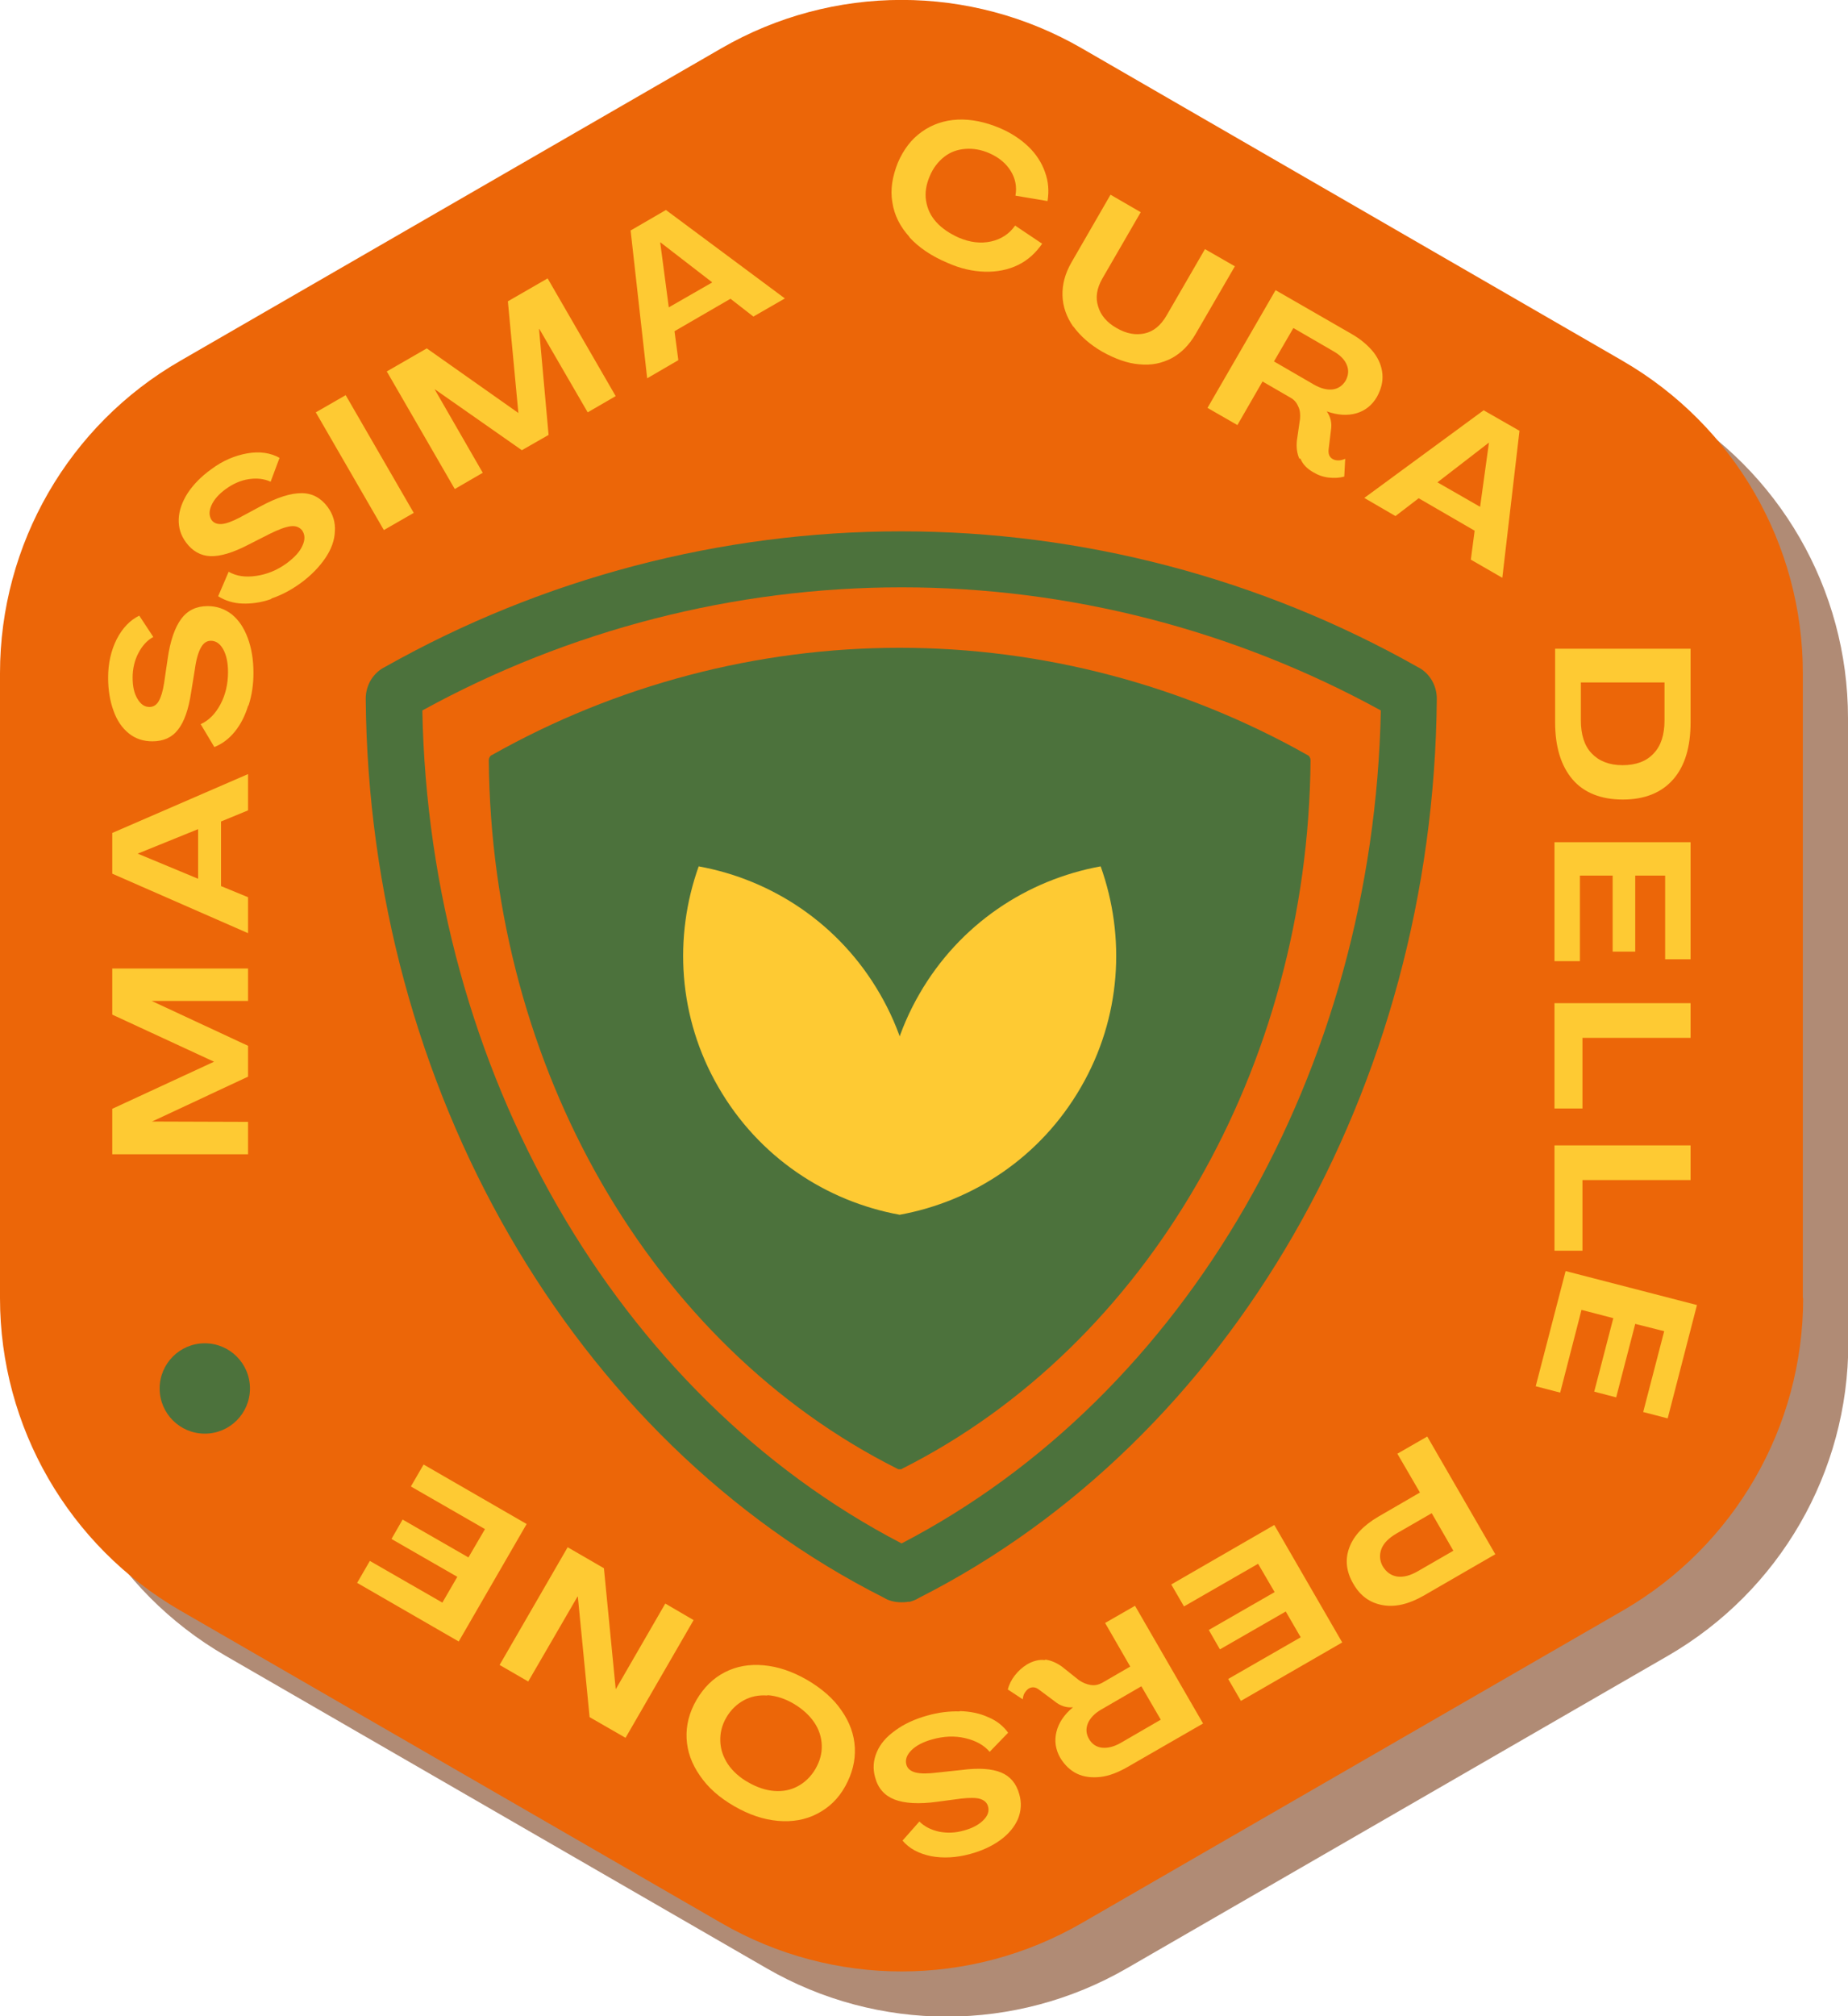 <?xml version="1.0" encoding="UTF-8"?><svg id="Layer_2" xmlns="http://www.w3.org/2000/svg" viewBox="0 0 58.11 63.37"><defs><style>.cls-1{fill:none;}.cls-2{fill:#b08b75;}.cls-3{fill:#feca33;}.cls-4{fill:#ec6608;}.cls-5{fill:#4c723c;}</style></defs><g id="ombra"><path class="cls-2" d="M58.11,42.21v-19.64c0-4.05-2.16-7.79-5.67-9.82L35.43,2.94c-3.51-2.03-7.83-2.03-11.34,0L7.09,12.76c-3.51,2.03-5.67,5.77-5.67,9.82v19.64c0,4.05,2.16,7.79,5.67,9.82l17.01,9.82c3.51,2.03,7.83,2.03,11.34,0l17.01-9.82c3.51-2.03,5.67-5.77,5.67-9.82Z"/></g><g id="sfondo"><path class="cls-4" d="M56.69,40.8v-19.64c0-4.05-2.16-7.79-5.67-9.82L34.02,1.52c-3.51-2.03-7.83-2.03-11.34,0L5.67,11.34C2.16,13.36,0,17.11,0,21.16v19.64c0,4.05,2.16,7.79,5.67,9.82l17.01,9.82c3.51,2.03,7.83,2.03,11.34,0l17.01-9.82c3.51-2.03,5.67-5.77,5.67-9.82Z"/><path class="cls-4" d="M28.35,56.29c-.99,0-1.97-.26-2.83-.76l-17.01-9.82c-1.75-1.01-2.83-2.89-2.83-4.91v-19.64c0-2.02,1.09-3.9,2.83-4.91L25.51,6.43c.86-.5,1.84-.76,2.83-.76s1.97.26,2.83.76l17.01,9.82c1.75,1.01,2.83,2.89,2.83,4.91v19.64c0,2.02-1.09,3.9-2.83,4.91l-17.01,9.82c-.86.5-1.84.76-2.83.76Z"/></g><g id="visual"><path class="cls-5" d="M28.58,50.34c-.1.02-.19.02-.23.02-.24,0-.42-.06-.55-.14-9.8-4.94-16.2-16.03-16.3-28.26,0-.43.24-.82.61-1,4.95-2.79,10.56-4.26,16.23-4.26,5.67,0,11.29,1.47,16.23,4.26.37.18.61.57.61,1-.1,12.22-6.49,23.3-16.28,28.26-.11.07-.23.11-.32.13ZM13.28,22.33c.22,11.32,6.1,21.52,15.07,26.18,8.97-4.66,14.84-14.87,15.07-26.18-4.61-2.53-9.81-3.87-15.07-3.87-5.26,0-10.46,1.34-15.07,3.87Z"/><path class="cls-5" d="M41.11,23.73c-3.9-2.2-8.34-3.37-12.82-3.37-4.48,0-8.92,1.17-12.82,3.37-.06.02-.1.1-.1.16.08,9.65,5.11,18.39,12.84,22.27.02.02.06.02.08.02.04,0,.06,0,.08-.02,7.71-3.88,12.76-12.62,12.84-22.27,0-.06-.04-.14-.1-.16Z"/><path class="cls-3" d="M34.61,27.23c-2.31.42-4.43,1.81-5.7,4.01s-1.41,4.73-.62,6.94c2.31-.42,4.43-1.81,5.7-4.01,1.27-2.19,1.41-4.73.62-6.94Z"/><path class="cls-3" d="M21.97,27.23c2.31.42,4.43,1.81,5.7,4.01,1.27,2.19,1.41,4.73.62,6.94-2.31-.42-4.43-1.81-5.7-4.01-1.27-2.19-1.41-4.73-.62-6.94Z"/><circle class="cls-5" cx="6.44" cy="43.64" r="1.42"/></g><g id="IT"><path class="cls-1" d="M5.67,40.8v-19.64c0-2.02,1.09-3.9,2.83-4.91L25.51,6.43c.86-.5,1.84-.76,2.83-.76s1.97.26,2.83.76l17.01,9.82c1.75,1.01,2.83,2.89,2.83,4.91v19.64c0,2.02-1.09,3.9-2.83,4.91l-17.01,9.82c-.86.5-1.84.76-2.83.76s-1.97-.26-2.83-.76l-17.01-9.82"/><path class="cls-3" d="M3.53,36.29v-1.44l3.2-1.48h0s-3.2-1.48-3.2-1.48v-1.45h4.27v1.02h-3.03s3.03,1.41,3.03,1.41v.97l-3.02,1.41h0s3.02.01,3.02.01v1.02H3.53Z"/><path class="cls-3" d="M3.53,27.47v-1.29l4.27-1.85v1.14l-.85.35v2.03l.85.35v1.13l-4.27-1.87ZM6.23,26.06l-1.9.77h0s1.9.79,1.9.79v-1.57Z"/><path class="cls-3" d="M7.8,22.19c-.1.32-.24.59-.42.81-.18.22-.39.38-.64.48l-.43-.72c.25-.11.46-.32.62-.62.16-.3.24-.64.24-1.01,0-.3-.05-.54-.15-.72-.1-.18-.23-.27-.39-.27-.13,0-.23.07-.31.21-.08.14-.15.37-.19.67l-.12.74c-.08.54-.22.93-.41,1.17-.19.25-.46.37-.81.37-.28,0-.53-.08-.74-.25s-.37-.4-.48-.71c-.11-.3-.17-.65-.17-1.04,0-.45.09-.85.27-1.21.18-.35.42-.6.71-.74l.44.67c-.2.11-.35.28-.47.51-.12.23-.18.49-.18.77s.05.49.15.66.22.26.38.26c.12,0,.22-.06.29-.18.07-.12.13-.31.17-.57l.11-.75c.08-.58.23-1,.43-1.27.2-.27.48-.4.83-.4.29,0,.54.09.76.26.22.18.38.42.5.74.12.32.18.69.18,1.1,0,.36-.05.7-.15,1.01Z"/><path class="cls-3" d="M8.52,18.83c-.31.11-.62.15-.9.14s-.54-.09-.76-.23l.33-.77c.24.14.53.18.87.13s.66-.18.96-.4c.24-.18.41-.36.49-.55.09-.19.08-.35-.01-.48-.08-.1-.2-.15-.36-.13-.16.02-.38.1-.66.24l-.67.34c-.48.25-.88.37-1.19.36-.31-.01-.57-.16-.77-.43-.17-.23-.24-.47-.23-.74s.11-.54.28-.81c.18-.27.42-.52.74-.75.36-.27.74-.43,1.13-.5s.73-.02,1.02.14l-.28.75c-.2-.09-.43-.12-.69-.08s-.5.15-.72.31c-.22.16-.37.33-.45.51-.08.18-.08.33,0,.46.07.1.18.14.32.13s.33-.08.56-.2l.67-.36c.52-.28.94-.41,1.28-.41.34,0,.61.15.82.43.17.23.25.49.23.77-.01.28-.11.56-.3.84s-.45.55-.78.79c-.29.21-.59.37-.91.48Z"/><path class="cls-3" d="M9.93,12.96l.94-.54,2.14,3.7-.94.54-2.14-3.7Z"/><path class="cls-3" d="M12.17,11.67l1.25-.72,2.88,2.03h0s-.33-3.51-.33-3.51l1.25-.72,2.14,3.7-.88.51-1.52-2.62h-.01s.3,3.33.3,3.33l-.84.48-2.73-1.91h-.01s1.51,2.62,1.51,2.62l-.88.51-2.14-3.7Z"/><path class="cls-3" d="M19.82,7.25l1.12-.65,3.74,2.78-.99.57-.72-.56-1.76,1.02.12.91-.98.57-.52-4.64ZM22.39,8.87l-1.62-1.25h-.01s.27,2.04.27,2.04l1.36-.78Z"/><path class="cls-3" d="M28.6,7.45c-.3-.33-.48-.69-.54-1.09-.07-.4,0-.81.17-1.24.18-.42.43-.75.76-.98.32-.23.7-.36,1.12-.38.42-.02.87.07,1.34.27.35.15.65.35.89.58s.42.51.52.8c.11.3.13.6.08.91l-1.01-.17c.05-.28,0-.54-.15-.78-.15-.24-.37-.42-.66-.55-.27-.12-.53-.16-.77-.14-.25.02-.47.1-.66.25-.19.15-.35.35-.46.62-.11.26-.15.52-.11.76.04.25.14.47.32.67.18.2.42.36.71.49.35.15.69.19,1.01.12.32-.07.58-.24.76-.5l.85.57c-.2.29-.45.52-.76.67s-.66.22-1.04.21-.78-.1-1.18-.28c-.5-.21-.9-.48-1.2-.81Z"/><path class="cls-3" d="M33.75,10.27c-.21-.3-.33-.63-.34-.98s.08-.69.28-1.04l1.23-2.13.95.55-1.21,2.09c-.17.3-.22.59-.13.87.08.28.28.51.58.68.31.18.6.23.88.17s.51-.25.69-.56l1.21-2.09.94.54-1.23,2.12c-.2.35-.46.61-.76.77-.31.16-.64.23-1.02.19-.37-.03-.75-.17-1.15-.39-.4-.23-.7-.5-.92-.8Z"/><path class="cls-3" d="M40.86,14.42c-.08-.17-.1-.37-.08-.57l.1-.69c.01-.14,0-.28-.06-.39-.05-.12-.13-.21-.24-.27l-.88-.51-.79,1.37-.94-.54,2.14-3.7,2.38,1.37c.3.17.53.37.7.58.17.22.26.45.28.69.02.24-.04.47-.17.71-.15.26-.37.44-.65.52-.28.08-.59.06-.93-.06h0c.12.17.17.37.13.6l-.07.58c-.02.15.02.26.13.32.05.03.11.04.18.04s.14-.02.21-.05l-.03.56c-.15.04-.31.05-.49.03-.18-.02-.34-.08-.49-.17-.19-.11-.33-.25-.4-.43ZM41.32,12.09c.21.12.41.17.58.15s.31-.11.41-.27c.09-.16.11-.33.04-.5s-.21-.31-.42-.43l-1.26-.73-.61,1.05,1.26.73Z"/><path class="cls-3" d="M46.66,12.9l1.12.64-.54,4.62-.99-.57.12-.91-1.76-1.02-.73.56-.98-.57,3.76-2.76ZM46.54,15.94l.28-2.03h0s-1.62,1.25-1.62,1.25l1.36.78Z"/><path class="cls-3" d="M53.16,20.39v2.31c0,.78-.18,1.38-.55,1.8s-.9.63-1.58.63-1.22-.21-1.58-.63-.55-1.02-.55-1.8v-2.31h4.27ZM49.71,22.64c0,.45.11.8.34,1.04.23.24.55.37.97.37s.75-.12.98-.37c.23-.24.34-.59.34-1.04v-1.19h-2.63v1.19Z"/><path class="cls-3" d="M53.16,26.47v3.68h-.8v-2.63h-.94v2.39h-.71v-2.39h-1.03v2.69h-.8v-3.74h4.27Z"/><path class="cls-3" d="M53.16,31.53v1.09h-3.4v2.22h-.88v-3.31h4.27Z"/><path class="cls-3" d="M53.16,36v1.09h-3.4v2.22h-.88v-3.31h4.27Z"/><path class="cls-3" d="M53.36,41.02l-.92,3.56-.77-.2.66-2.54-.91-.23-.6,2.31-.69-.18.6-2.31-1-.26-.67,2.6-.77-.2.94-3.62,4.14,1.07Z"/><path class="cls-3" d="M47.02,48.85l-2.25,1.3c-.47.27-.9.37-1.29.3-.4-.07-.71-.29-.93-.68-.22-.38-.26-.76-.12-1.13.14-.38.45-.7.91-.97l1.31-.76-.71-1.22.94-.54,2.14,3.7ZM43.91,48.2c-.24.14-.4.3-.47.48s-.06.37.04.55c.11.18.26.29.45.32.2.03.42-.03.66-.17l1.11-.64-.68-1.18-1.11.64Z"/><path class="cls-3" d="M42.21,51.62l-3.19,1.84-.4-.69,2.28-1.31-.47-.81-2.07,1.19-.35-.61,2.07-1.19-.52-.89-2.33,1.34-.4-.69,3.24-1.87,2.14,3.7Z"/><path class="cls-3" d="M32.85,52.16c.19.02.37.1.54.22l.54.43c.12.08.24.13.37.15s.25-.01.36-.07l.88-.51-.79-1.37.94-.54,2.14,3.7-2.38,1.37c-.3.17-.58.28-.85.31-.27.03-.52,0-.73-.1s-.39-.27-.53-.5c-.15-.26-.19-.54-.12-.82.07-.28.24-.54.52-.77h0c-.2.02-.4-.04-.58-.19l-.47-.35c-.12-.1-.23-.11-.34-.05-.05.03-.09.08-.13.14s-.05.13-.06.2l-.47-.31c.04-.15.11-.3.22-.44.11-.14.24-.26.39-.35.19-.11.39-.16.57-.13ZM34.63,53.73c-.21.12-.35.27-.42.43-.07.17-.06.33.03.49.09.16.23.26.41.28s.38-.03.59-.15l1.26-.73-.61-1.05-1.26.73Z"/><path class="cls-3" d="M30.18,53.78c.33.01.63.07.89.19.27.11.48.28.63.49l-.58.6c-.18-.21-.43-.35-.77-.43s-.68-.06-1.04.04c-.29.08-.51.2-.65.34-.15.15-.2.3-.16.45.03.12.13.21.29.25.16.04.39.04.7,0l.75-.08c.54-.07.95-.04,1.24.08.29.12.48.35.57.68.08.27.06.53-.04.78-.11.25-.29.47-.55.66-.26.19-.58.34-.95.44-.44.12-.85.14-1.23.07-.39-.08-.69-.24-.9-.49l.53-.6c.16.16.36.26.62.32.26.05.52.04.79-.04.26-.07.46-.18.6-.32.14-.14.19-.28.15-.43-.03-.12-.12-.2-.25-.24-.13-.04-.33-.04-.6-.01l-.75.1c-.58.08-1.03.05-1.34-.07s-.52-.35-.61-.69c-.08-.28-.06-.54.05-.8.11-.26.3-.48.58-.68.27-.2.61-.36,1.01-.47.35-.1.69-.14,1.02-.13Z"/><path class="cls-3" d="M26.46,53.76c.26.37.4.76.42,1.17.02.41-.08.81-.3,1.21s-.52.68-.89.87-.78.26-1.23.22c-.45-.04-.9-.19-1.37-.46s-.83-.59-1.08-.96c-.26-.37-.4-.76-.42-1.17-.02-.41.08-.81.31-1.21.23-.39.52-.68.89-.87.37-.19.77-.26,1.22-.22.45.04.9.19,1.37.46.46.27.83.59,1.08.96ZM24.13,53.29c-.27-.02-.52.03-.74.15s-.41.3-.55.54c-.14.24-.2.49-.19.75s.09.49.24.72c.15.22.37.42.64.57.28.16.55.25.82.27.27.02.52-.03.74-.15s.41-.3.55-.54c.14-.24.21-.49.2-.75s-.09-.5-.24-.72c-.15-.22-.37-.42-.64-.58-.27-.16-.55-.25-.82-.27Z"/><path class="cls-3" d="M19.67,54.62l-1.13-.65-.37-3.79h-.01s-1.55,2.67-1.55,2.67l-.9-.52,2.14-3.7,1.14.66.37,3.79h.01s1.55-2.68,1.55-2.68l.89.52-2.14,3.7Z"/><path class="cls-3" d="M14.42,51.59l-3.19-1.84.4-.69,2.28,1.31.47-.81-2.07-1.19.35-.61,2.07,1.19.52-.89-2.33-1.34.4-.69,3.24,1.87-2.14,3.7Z"/></g></svg>